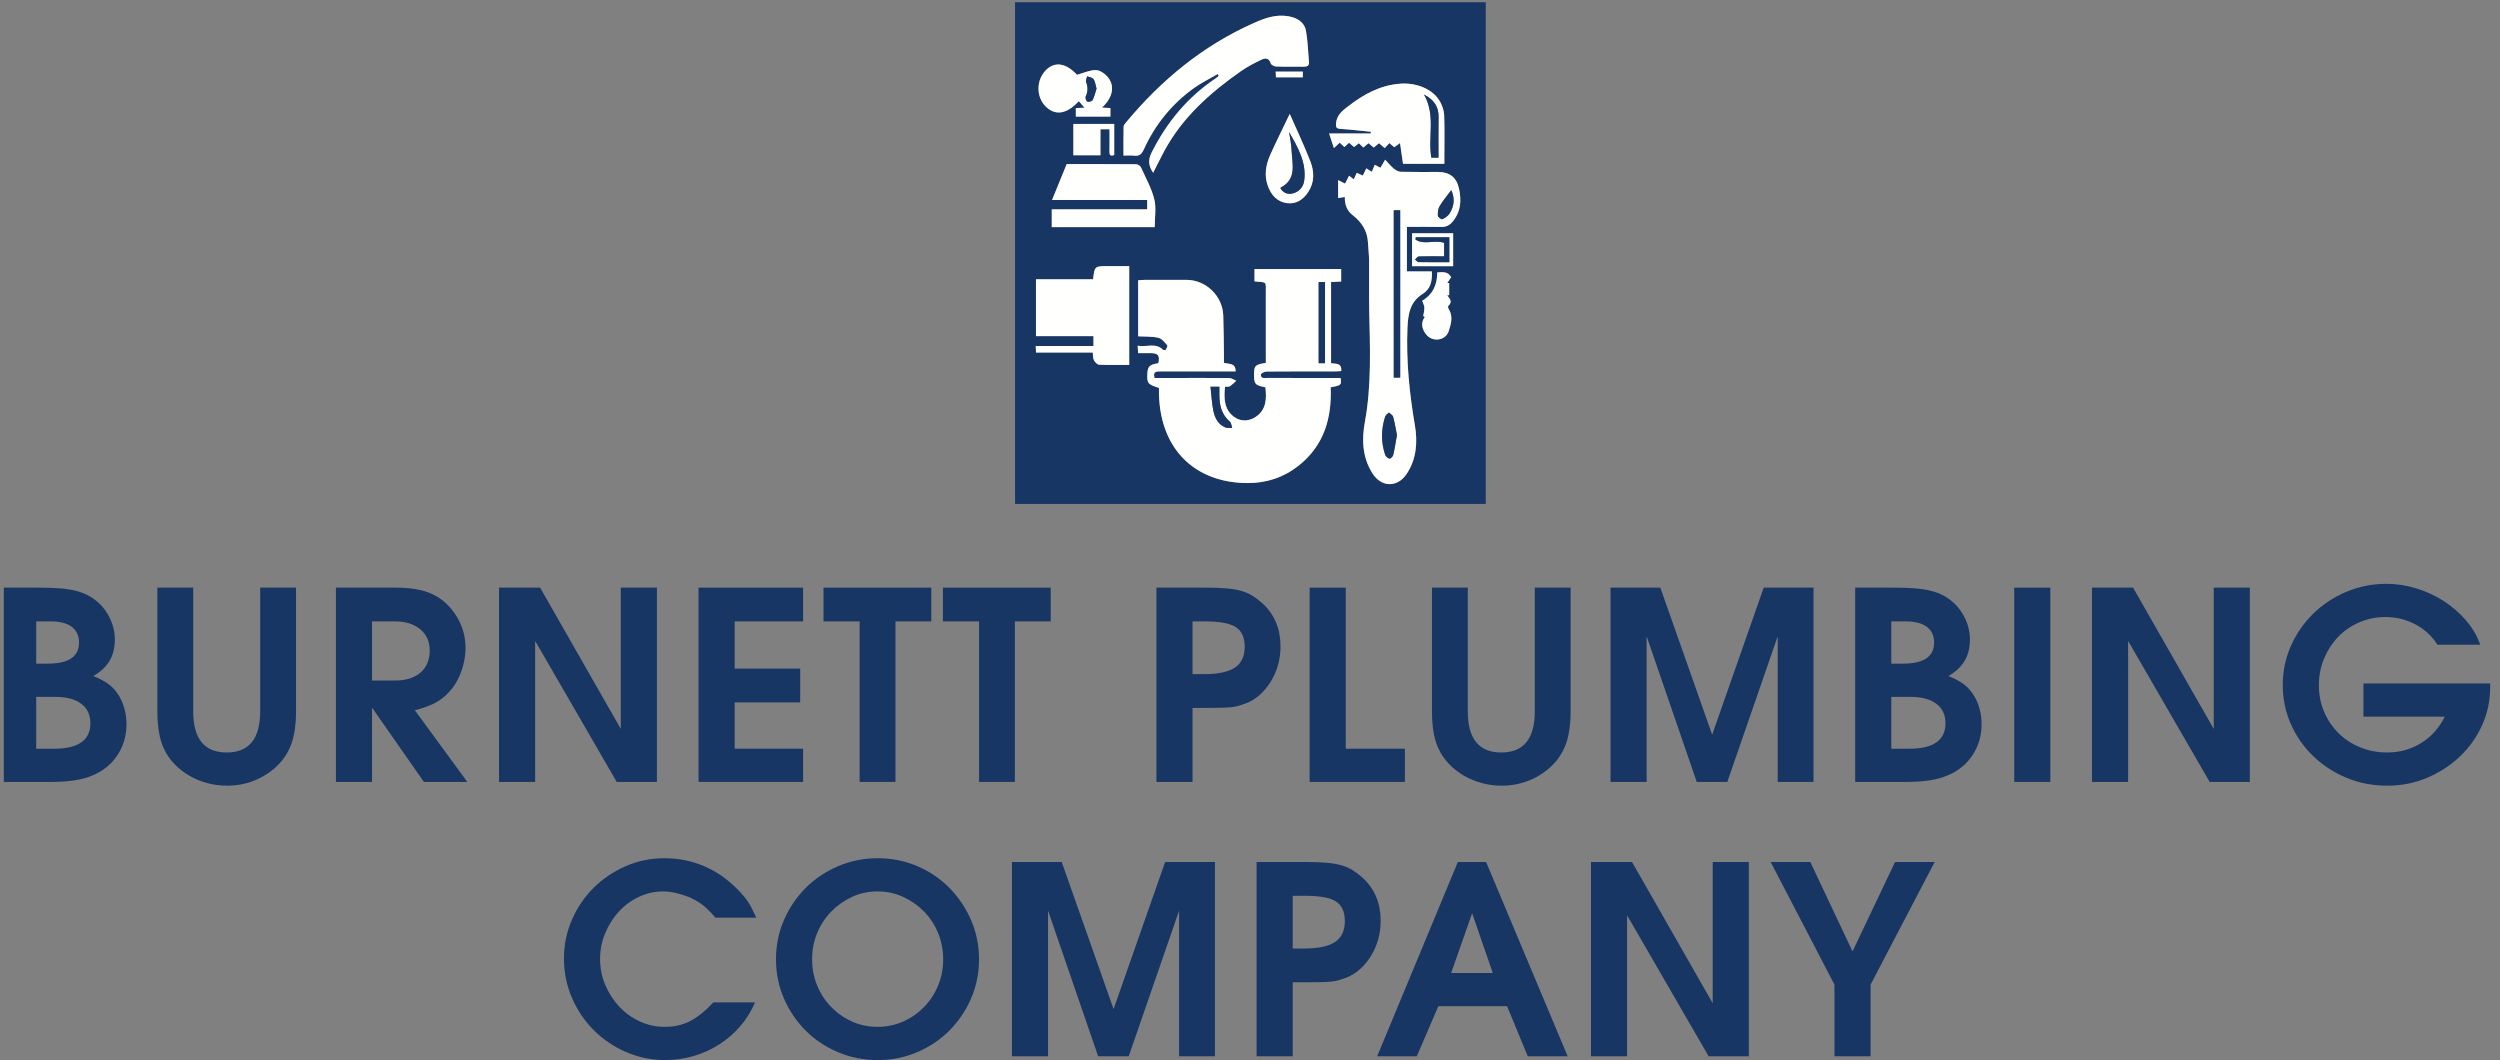 <svg width="283" height="120" viewBox="0 0 283 120" fill="none" xmlns="http://www.w3.org/2000/svg">
<rect x="0" y="0" width="283" height="120" fill="#808080" stroke="none"/>
<g clip-path="url(#clip0_205_414)">
<path fill-rule="evenodd" clip-rule="evenodd" d="M4.098 84.753H6.142C8.868 84.753 10.231 83.792 10.231 81.868C10.231 80.918 9.885 80.183 9.193 79.663C8.5 79.144 7.516 78.884 6.242 78.884H4.098V84.753ZM4.098 75.125H5.417C7.769 75.125 8.945 74.329 8.945 72.735C8.945 71.96 8.67 71.368 8.121 70.958C7.571 70.549 6.791 70.344 5.78 70.344H4.098V75.125ZM0.01 88.512V66.519H4.362C5.307 66.519 6.12 66.547 6.802 66.602C7.483 66.657 8.082 66.751 8.599 66.883C9.115 67.015 9.572 67.186 9.967 67.395C10.363 67.604 10.747 67.875 11.122 68.205C11.693 68.712 12.149 69.339 12.49 70.088C12.83 70.837 13.001 71.586 13.001 72.334C13.001 73.304 12.803 74.124 12.408 74.796C12.012 75.468 11.396 76.046 10.561 76.53C11.287 76.816 11.88 77.134 12.341 77.485C12.803 77.837 13.199 78.297 13.528 78.867C13.77 79.285 13.962 79.761 14.105 80.3C14.248 80.837 14.319 81.402 14.319 81.994C14.319 83.267 13.984 84.419 13.314 85.451C12.643 86.482 11.715 87.25 10.528 87.755C9.385 88.26 7.835 88.512 5.879 88.512H0.01Z" fill="#173664"/>
<path fill-rule="evenodd" clip-rule="evenodd" d="M17.815 66.519H21.87V80.524C21.87 83.629 23.134 85.181 25.662 85.181C28.189 85.181 29.454 83.629 29.454 80.524V66.519H33.51V80.499C33.51 81.994 33.333 83.231 32.982 84.209C32.63 85.187 32.059 86.05 31.267 86.797C30.497 87.501 29.64 88.033 28.695 88.396C27.75 88.759 26.75 88.94 25.695 88.94C24.925 88.94 24.178 88.841 23.453 88.644C22.727 88.446 22.051 88.165 21.425 87.803C20.799 87.44 20.238 87.001 19.744 86.484C19.249 85.967 18.858 85.401 18.573 84.786C18.067 83.753 17.815 82.324 17.815 80.499V66.519Z" fill="#173664"/>
<path fill-rule="evenodd" clip-rule="evenodd" d="M42.115 77.037H44.72C45.951 77.037 46.913 76.736 47.605 76.131C48.298 75.527 48.644 74.697 48.644 73.641C48.644 72.631 48.286 71.828 47.572 71.235C46.858 70.641 45.907 70.344 44.72 70.344H42.115V77.037ZM38.027 88.512V66.519H44.753C46.291 66.519 47.55 66.706 48.528 67.08C49.506 67.454 50.358 68.069 51.084 68.927C52.161 70.245 52.7 71.718 52.7 73.345C52.7 74.114 52.573 74.9 52.32 75.702C52.067 76.504 51.721 77.202 51.282 77.796C50.776 78.477 50.194 79.016 49.534 79.411C48.875 79.807 48.017 80.137 46.962 80.401L52.897 88.512H47.984L42.115 80.104V88.512H38.027Z" fill="#173664"/>
<path fill-rule="evenodd" clip-rule="evenodd" d="M56.49 88.512V66.519H61.14L70.273 82.511V66.519H74.362V88.512H69.811L60.579 72.553V88.512H56.49Z" fill="#173664"/>
<path fill-rule="evenodd" clip-rule="evenodd" d="M79.076 88.512V66.519H90.913V70.344H83.165V75.686H90.583V79.51H83.165V84.753H90.913V88.512H79.076Z" fill="#173664"/>
<path fill-rule="evenodd" clip-rule="evenodd" d="M97.309 88.512V70.344H93.221V66.519H105.421V70.344H101.366V88.512H97.309Z" fill="#173664"/>
<path fill-rule="evenodd" clip-rule="evenodd" d="M110.828 88.512V70.344H106.739V66.519H118.939V70.344H114.883V88.512H110.828Z" fill="#173664"/>
<path fill-rule="evenodd" clip-rule="evenodd" d="M134.996 76.312H136.282C137.887 76.312 139.057 76.065 139.794 75.57C140.53 75.076 140.899 74.29 140.899 73.213C140.899 72.158 140.563 71.415 139.893 70.987C139.222 70.559 138.074 70.344 136.447 70.344H134.996V76.312ZM130.908 88.512V66.519H136.447C137.371 66.519 138.156 66.547 138.805 66.602C139.453 66.657 140.013 66.75 140.486 66.882C140.959 67.014 141.382 67.195 141.756 67.426C142.13 67.657 142.514 67.948 142.91 68.3C144.273 69.553 144.954 71.179 144.954 73.18C144.954 73.905 144.86 74.603 144.674 75.273C144.487 75.944 144.217 76.565 143.866 77.136C143.514 77.708 143.102 78.208 142.629 78.636C142.157 79.065 141.635 79.39 141.063 79.609C140.755 79.72 140.481 79.812 140.239 79.89C139.997 79.967 139.717 80.022 139.398 80.055C139.079 80.087 138.683 80.109 138.211 80.12C137.738 80.132 137.128 80.137 136.381 80.137H134.996V88.512H130.908Z" fill="#173664"/>
<path fill-rule="evenodd" clip-rule="evenodd" d="M148.25 88.512V66.519H152.339V84.753H159.033V88.512H148.25Z" fill="#173664"/>
<path fill-rule="evenodd" clip-rule="evenodd" d="M162.099 66.519H166.154V80.524C166.154 83.629 167.418 85.181 169.946 85.181C172.473 85.181 173.738 83.629 173.738 80.524V66.519H177.793V80.499C177.793 81.994 177.617 83.231 177.266 84.209C176.915 85.187 176.343 86.05 175.552 86.797C174.782 87.501 173.925 88.033 172.98 88.396C172.034 88.759 171.034 88.94 169.978 88.94C169.209 88.94 168.462 88.841 167.737 88.644C167.011 88.446 166.335 88.165 165.709 87.803C165.083 87.44 164.522 87.001 164.027 86.484C163.533 85.967 163.143 85.401 162.857 84.786C162.352 83.753 162.099 82.324 162.099 80.499V66.519Z" fill="#173664"/>
<path fill-rule="evenodd" clip-rule="evenodd" d="M182.311 88.512V66.519H187.949L193.818 83.17L199.654 66.519H205.292V88.512H201.237V72.025L195.533 88.512H192.071L186.399 72.025V88.512H182.311Z" fill="#173664"/>
<path fill-rule="evenodd" clip-rule="evenodd" d="M214.095 84.753H216.139C218.864 84.753 220.228 83.792 220.228 81.868C220.228 80.918 219.882 80.183 219.189 79.663C218.497 79.144 217.513 78.884 216.238 78.884H214.095V84.753ZM214.095 75.125H215.414C217.766 75.125 218.942 74.329 218.942 72.735C218.942 71.96 218.667 71.368 218.117 70.958C217.568 70.549 216.787 70.344 215.776 70.344H214.095V75.125ZM210.007 88.512V66.519H214.359C215.304 66.519 216.117 66.547 216.799 66.602C217.48 66.657 218.079 66.751 218.595 66.883C219.112 67.015 219.569 67.186 219.964 67.395C220.36 67.604 220.744 67.875 221.118 68.205C221.69 68.712 222.146 69.339 222.487 70.088C222.827 70.837 222.998 71.586 222.998 72.334C222.998 73.304 222.8 74.124 222.404 74.796C222.009 75.468 221.393 76.046 220.558 76.53C221.283 76.816 221.876 77.134 222.338 77.485C222.8 77.837 223.195 78.297 223.525 78.867C223.767 79.285 223.959 79.761 224.102 80.3C224.245 80.837 224.317 81.402 224.317 81.994C224.317 83.267 223.981 84.419 223.311 85.451C222.64 86.482 221.711 87.25 220.525 87.755C219.381 88.26 217.832 88.512 215.876 88.512H210.007Z" fill="#173664"/>
<path fill-rule="evenodd" clip-rule="evenodd" d="M228.009 88.512H232.097V66.519H228.009V88.512Z" fill="#173664"/>
<path fill-rule="evenodd" clip-rule="evenodd" d="M236.812 88.512V66.519H241.461L250.595 82.511V66.519H254.683V88.512H250.133L240.901 72.553V88.512H236.812Z" fill="#173664"/>
<path fill-rule="evenodd" clip-rule="evenodd" d="M267.542 81.126V77.367H281.885V77.827C281.885 79.34 281.577 80.771 280.961 82.118C280.346 83.466 279.505 84.645 278.439 85.653C277.373 86.661 276.136 87.461 274.73 88.053C273.323 88.644 271.828 88.94 270.246 88.94C268.597 88.94 267.059 88.644 265.63 88.05C264.2 87.457 262.948 86.644 261.87 85.61C260.793 84.577 259.948 83.368 259.332 81.984C258.717 80.598 258.409 79.115 258.409 77.532C258.409 75.972 258.717 74.499 259.332 73.114C259.948 71.729 260.788 70.515 261.855 69.47C262.92 68.427 264.167 67.602 265.597 66.997C267.026 66.393 268.542 66.09 270.147 66.09C271.312 66.09 272.455 66.267 273.576 66.618C274.697 66.97 275.73 67.454 276.676 68.069C277.62 68.685 278.45 69.41 279.165 70.245C279.879 71.081 280.412 71.993 280.764 72.982H275.917C275.279 71.982 274.439 71.21 273.394 70.666C272.351 70.122 271.235 69.849 270.048 69.849C268.993 69.849 268.004 70.048 267.08 70.446C266.157 70.843 265.36 71.389 264.69 72.085C264.019 72.78 263.486 73.597 263.091 74.535C262.695 75.474 262.498 76.484 262.498 77.565C262.498 78.647 262.695 79.652 263.091 80.579C263.486 81.506 264.03 82.312 264.722 82.996C265.416 83.68 266.234 84.216 267.179 84.602C268.125 84.988 269.147 85.181 270.246 85.181C271.653 85.181 272.934 84.821 274.087 84.101C275.241 83.381 276.126 82.389 276.742 81.126H267.542Z" fill="#173664"/>
<path fill-rule="evenodd" clip-rule="evenodd" d="M75.248 116.241C76.303 116.241 77.248 116.029 78.084 115.607C78.919 115.185 79.809 114.473 80.754 113.471H85.469C85.051 114.461 84.496 115.356 83.804 116.158C83.112 116.961 82.32 117.648 81.43 118.219C80.54 118.791 79.572 119.231 78.529 119.538C77.484 119.846 76.412 120 75.314 120C73.753 120 72.275 119.698 70.879 119.093C69.483 118.489 68.263 117.664 67.219 116.62C66.175 115.577 65.35 114.356 64.746 112.96C64.141 111.565 63.84 110.075 63.84 108.493C63.84 106.954 64.141 105.492 64.746 104.107C65.35 102.722 66.169 101.519 67.202 100.497C68.235 99.475 69.439 98.662 70.813 98.057C72.186 97.453 73.654 97.15 75.215 97.15C76.797 97.15 78.286 97.447 79.682 98.04C81.078 98.634 82.337 99.503 83.458 100.645C83.722 100.909 83.947 101.151 84.133 101.37C84.32 101.591 84.496 101.821 84.661 102.063C84.826 102.305 84.98 102.569 85.123 102.855C85.265 103.14 85.425 103.481 85.601 103.877H80.985C80.457 103.254 79.968 102.771 79.517 102.426C79.067 102.082 78.556 101.788 77.984 101.543C77.544 101.365 77.061 101.215 76.534 101.092C76.006 100.97 75.522 100.909 75.083 100.909C74.115 100.909 73.198 101.113 72.33 101.522C71.461 101.93 70.703 102.487 70.055 103.194C69.406 103.901 68.889 104.717 68.505 105.645C68.12 106.572 67.928 107.543 67.928 108.559C67.928 109.596 68.126 110.579 68.521 111.506C68.917 112.433 69.445 113.25 70.104 113.956C70.763 114.663 71.538 115.22 72.428 115.629C73.319 116.037 74.258 116.241 75.248 116.241Z" fill="#173664"/>
<path fill-rule="evenodd" clip-rule="evenodd" d="M99.35 100.909C98.316 100.909 97.354 101.113 96.465 101.522C95.574 101.93 94.788 102.482 94.107 103.177C93.425 103.873 92.892 104.684 92.508 105.612C92.123 106.539 91.931 107.532 91.931 108.591C91.931 109.651 92.123 110.644 92.508 111.572C92.892 112.499 93.425 113.31 94.107 114.006C94.788 114.701 95.574 115.247 96.465 115.645C97.354 116.042 98.316 116.241 99.35 116.241C100.36 116.241 101.317 116.042 102.218 115.645C103.119 115.247 103.91 114.701 104.592 114.006C105.273 113.31 105.806 112.499 106.191 111.572C106.576 110.644 106.768 109.651 106.768 108.591C106.768 107.532 106.576 106.539 106.191 105.612C105.806 104.684 105.273 103.873 104.592 103.177C103.91 102.482 103.119 101.93 102.218 101.522C101.317 101.113 100.36 100.909 99.35 100.909ZM99.35 120C97.767 120 96.272 119.703 94.865 119.109C93.459 118.516 92.239 117.703 91.205 116.67C90.172 115.637 89.353 114.427 88.749 113.043C88.144 111.658 87.842 110.174 87.842 108.591C87.842 107.009 88.144 105.525 88.749 104.14C89.353 102.756 90.172 101.547 91.205 100.513C92.239 99.48 93.459 98.662 94.865 98.057C96.272 97.453 97.767 97.15 99.35 97.15C100.932 97.15 102.421 97.447 103.817 98.04C105.213 98.634 106.427 99.453 107.461 100.497C108.493 101.541 109.312 102.756 109.917 104.14C110.521 105.525 110.824 107.009 110.824 108.591C110.824 110.174 110.521 111.658 109.917 113.043C109.312 114.427 108.493 115.637 107.461 116.67C106.427 117.703 105.213 118.516 103.817 119.109C102.421 119.703 100.932 120 99.35 120Z" fill="#173664"/>
<path fill-rule="evenodd" clip-rule="evenodd" d="M114.549 119.571V97.579H120.188L126.057 114.23L131.893 97.579H137.531V119.571H133.475V103.085L127.771 119.571H124.309L118.638 103.085V119.571H114.549Z" fill="#173664"/>
<path fill-rule="evenodd" clip-rule="evenodd" d="M146.334 107.372H147.62C149.224 107.372 150.394 107.124 151.131 106.629C151.868 106.135 152.236 105.349 152.236 104.272C152.236 103.217 151.9 102.475 151.23 102.047C150.559 101.618 149.411 101.404 147.785 101.404H146.334V107.372ZM142.245 119.571V97.579H147.785C148.708 97.579 149.493 97.607 150.142 97.661C150.79 97.716 151.351 97.81 151.824 97.942C152.296 98.073 152.719 98.255 153.093 98.486C153.467 98.717 153.851 99.008 154.247 99.359C155.61 100.612 156.291 102.239 156.291 104.239C156.291 104.964 156.197 105.663 156.011 106.333C155.824 107.004 155.555 107.625 155.203 108.196C154.851 108.767 154.439 109.267 153.967 109.696C153.494 110.125 152.972 110.449 152.4 110.669C152.093 110.779 151.818 110.872 151.576 110.949C151.334 111.026 151.054 111.081 150.736 111.114C150.417 111.147 150.021 111.169 149.548 111.18C149.076 111.191 148.465 111.196 147.719 111.196H146.334V119.571H142.245Z" fill="#173664"/>
<path fill-rule="evenodd" clip-rule="evenodd" d="M164.271 110.141H168.985L166.645 103.382L164.271 110.141ZM155.896 119.571L165.029 97.579H168.227L177.46 119.571H172.942L170.601 113.9H162.82L160.38 119.571H155.896Z" fill="#173664"/>
<path fill-rule="evenodd" clip-rule="evenodd" d="M180.097 119.571V97.579H184.746L193.879 113.57V97.579H197.968V119.571H193.418L184.186 103.613V119.571H180.097Z" fill="#173664"/>
<path fill-rule="evenodd" clip-rule="evenodd" d="M207.661 119.571V111.46L200.44 97.579H204.925L209.706 107.701L214.52 97.579H219.004L211.75 111.46V119.571H207.661Z" fill="#173664"/>
<path fill-rule="evenodd" clip-rule="evenodd" d="M147.476 8.103C146.446 8.103 145.449 8.103 144.406 8.103C144.419 8.35 144.43 8.554 144.44 8.752C145.494 8.752 146.49 8.752 147.476 8.752C147.476 8.509 147.476 8.321 147.476 8.103ZM159.846 26.403C159.846 27.727 159.846 28.942 159.846 30.136C161.427 30.136 162.96 30.136 164.496 30.136C164.496 28.855 164.496 27.638 164.496 26.403C162.937 26.403 161.422 26.403 159.846 26.403ZM124.572 17.573C124.572 16.564 124.572 15.59 124.572 14.636C124.956 14.636 125.259 14.636 125.596 14.636C125.596 15.505 125.61 16.318 125.59 17.129C125.579 17.582 125.735 17.715 126.13 17.541C126.13 16.35 126.13 15.181 126.13 14.026C124.551 14.026 123.031 14.026 121.505 14.026C121.505 15.234 121.505 16.4 121.505 17.573C122.538 17.573 123.516 17.573 124.572 17.573ZM161.109 35.777C161.171 35.812 161.232 35.847 161.294 35.882C160.83 36.459 160.904 37.239 161.487 37.912C162.225 38.762 163.651 38.546 163.994 37.484C164.26 36.66 164.522 35.792 163.973 34.95C163.918 34.866 163.903 34.662 163.957 34.614C164.468 34.166 164.106 33.8 163.817 33.422C163.895 33.421 163.972 33.42 164.049 33.418C164.049 32.96 164.049 32.502 164.049 32.044C163.977 32.041 163.905 32.039 163.833 32.037C163.978 31.817 164.123 31.597 164.27 31.375C163.893 30.708 163.313 30.792 162.695 30.841C162.702 32.252 162.174 33.354 160.994 34.046C161.095 34.344 161.233 34.581 161.241 34.822C161.251 35.138 161.158 35.458 161.109 35.777ZM145.999 12.894C145.264 14.429 144.509 15.938 143.815 17.476C143.3 18.619 143.072 19.818 143.523 21.051C143.902 22.089 144.579 22.859 145.715 22.997C146.768 23.125 147.543 22.575 148.106 21.71C148.83 20.598 148.774 19.391 148.326 18.247C147.614 16.427 146.773 14.658 145.999 12.894ZM124.745 12.18C126.017 11.011 126.24 9.663 125.327 8.638C125.01 8.283 124.463 7.929 124.024 7.933C123.352 7.939 122.684 8.257 121.916 8.469C120.698 7.151 119.429 6.911 118.406 7.933C117.288 9.05 117.273 10.966 118.375 12.055C119.46 13.127 120.757 12.93 122.118 11.453C122.334 11.695 122.548 11.936 122.774 12.191C122.448 12.205 122.134 12.218 121.784 12.233C121.784 12.57 121.784 12.875 121.784 13.202C123.113 13.202 124.405 13.202 125.699 13.202C125.699 12.851 125.699 12.543 125.699 12.231C125.392 12.214 125.129 12.201 124.745 12.18ZM130.713 25.715C130.713 24.604 130.907 23.524 130.664 22.553C130.351 21.306 129.7 20.14 129.16 18.955C129.082 18.784 128.812 18.594 128.629 18.592C126.016 18.569 123.403 18.576 120.749 18.576C120.211 19.898 119.678 21.204 119.092 22.64C122.768 22.64 126.303 22.64 129.862 22.64C129.862 23.024 129.862 23.314 129.862 23.696C126.25 23.696 122.663 23.696 119.059 23.696C119.059 24.415 119.059 25.042 119.059 25.715C122.971 25.715 126.832 25.715 130.713 25.715ZM163.502 18.546C163.502 18.246 163.502 18.026 163.502 17.805C163.502 16.226 163.535 14.646 163.483 13.069C163.466 12.572 163.293 12.045 163.062 11.598C162.3 10.125 160.411 9.337 158.513 9.474C156.217 9.639 154.352 10.689 152.588 12.046C151.931 12.553 151.325 13.035 151.239 13.951C151.197 14.398 151.273 14.561 151.754 14.591C152.897 14.663 154.036 14.803 155.176 14.915C155.176 14.979 155.176 15.043 155.176 15.106C153.671 15.106 152.166 15.106 150.455 15.106C150.669 15.755 150.819 16.212 151.001 16.765C151.326 16.46 151.481 16.314 151.656 16.151C151.853 16.338 152.018 16.494 152.18 16.649C152.383 16.464 152.54 16.319 152.712 16.163C152.92 16.339 153.101 16.491 153.282 16.644C153.484 16.483 153.65 16.352 153.822 16.215C154.006 16.39 154.162 16.538 154.334 16.7C154.544 16.523 154.725 16.369 154.915 16.209C155.133 16.39 155.316 16.542 155.513 16.705C155.727 16.523 155.908 16.369 156.095 16.209C156.334 16.41 156.538 16.582 156.754 16.763C156.929 16.572 157.089 16.398 157.274 16.196C157.481 16.371 157.659 16.522 157.827 16.665C158.055 16.502 158.239 16.371 158.483 16.196C158.603 17.028 158.71 17.775 158.821 18.546C160.374 18.546 161.895 18.546 163.502 18.546ZM127.827 41.307C127.827 37.527 127.827 33.85 127.827 30.125C126.955 30.125 126.144 30.125 125.333 30.125C123.931 30.125 123.903 30.15 123.738 31.61C121.594 31.61 119.437 31.61 117.271 31.61C117.271 33.79 117.271 35.877 117.271 38.053C119.465 38.053 121.619 38.053 123.781 38.053C123.781 38.454 123.781 38.764 123.781 39.168C121.59 39.168 119.435 39.168 117.245 39.168C117.258 39.451 117.267 39.639 117.279 39.91C119.442 39.91 121.572 39.91 123.695 39.91C123.745 40.26 123.72 40.562 123.84 40.785C123.956 41.001 124.215 41.275 124.422 41.284C125.529 41.333 126.638 41.307 127.827 41.307ZM130.535 19.563C130.964 18.721 131.358 17.908 131.786 17.113C133.846 13.283 136.996 10.489 140.493 8.041C141.212 7.537 142.01 7.136 142.802 6.751C143.23 6.544 143.653 6.559 143.848 7.172C143.903 7.343 144.243 7.52 144.457 7.528C145.492 7.564 146.53 7.533 147.565 7.548C147.945 7.554 148.212 7.466 148.175 7.031C148.079 5.863 148.04 4.684 147.843 3.534C147.663 2.485 146.84 2.019 145.847 1.842C144.441 1.592 143.161 2.059 141.924 2.61C136.186 5.16 131.475 9.043 127.481 13.841C127.358 13.989 127.195 14.171 127.191 14.34C127.165 15.412 127.178 16.486 127.178 17.611C127.649 17.611 128.021 17.573 128.383 17.62C128.969 17.695 129.238 17.443 129.479 16.915C130.759 14.104 132.647 11.764 135.161 9.965C136.002 9.363 136.947 8.906 137.843 8.382C137.884 8.45 137.925 8.518 137.965 8.586C137.862 8.674 137.765 8.773 137.653 8.848C134.434 10.985 132.077 13.85 130.352 17.292C129.919 18.156 130.044 18.812 130.535 19.563ZM155.62 18.655C155.493 18.96 155.397 19.194 155.293 19.446C155.053 19.299 154.869 19.186 154.663 19.06C154.527 19.347 154.403 19.609 154.277 19.874C154.036 19.767 153.825 19.674 153.586 19.567C153.465 19.83 153.364 20.048 153.247 20.302C153.061 20.158 152.898 20.034 152.713 19.891C152.553 20.209 152.416 20.484 152.264 20.787C152.024 20.664 151.836 20.568 151.475 20.384C151.475 21.135 151.475 21.757 151.475 22.421C151.789 22.371 151.992 22.338 152.232 22.299C152.214 23.155 152.476 23.853 153.123 24.354C154.149 25.148 154.79 26.143 154.856 27.468C154.89 28.155 154.977 28.84 154.984 29.527C155.002 31.378 154.963 33.229 154.997 35.078C155.075 39.311 155.28 43.543 154.509 47.745C154.135 49.777 154.215 51.78 155.367 53.591C156.378 55.181 158.187 55.211 159.232 53.647C160.353 51.971 160.487 50.033 160.167 48.162C159.539 44.485 159.166 40.815 159.326 37.078C159.393 35.514 159.622 34.163 161.049 33.268C161.977 32.687 162.135 31.768 162.085 30.72C161.122 30.72 160.18 30.72 159.262 30.72C159.262 29.036 159.262 27.423 159.262 25.683C160.592 25.683 161.87 25.662 163.148 25.692C163.757 25.706 164.163 25.45 164.521 24.99C165.384 23.882 165.44 22.633 165.157 21.345C164.875 20.065 164.088 19.47 162.787 19.466C161.381 19.46 159.974 19.483 158.568 19.447C158.297 19.44 157.991 19.266 157.771 19.084C157.429 18.801 157.147 18.445 156.799 18.077C156.581 18.454 156.435 18.706 156.27 18.992C156.063 18.885 155.875 18.787 155.62 18.655ZM131.195 43.911C131.062 50.719 135.192 54.678 141.245 54.682C143.347 54.684 145.287 54.068 146.989 52.723C149.891 50.43 150.768 47.336 150.633 43.837C151.818 43.635 151.884 43.573 151.754 42.787C151.497 42.787 151.229 42.787 150.962 42.787C148.445 42.787 145.928 42.788 143.411 42.785C143.104 42.785 142.682 42.873 142.74 42.382C142.756 42.246 143.156 42.06 143.381 42.058C145.947 42.035 148.513 42.044 151.079 42.041C151.334 42.041 151.588 42.017 151.829 42.005C151.898 40.993 151.137 41.226 150.676 41.109C150.676 38.012 150.676 34.969 150.676 31.927C151.095 31.906 151.456 31.888 151.82 31.869C151.82 31.364 151.82 30.915 151.82 30.461C148.515 30.461 145.267 30.461 142.009 30.461C142.009 30.953 142.009 31.407 142.009 31.853C143.475 32.01 143.283 31.758 143.289 33.213C143.298 35.582 143.291 37.951 143.291 40.32C143.291 40.58 143.291 40.841 143.291 41.083C142.113 41.262 141.974 41.397 141.96 42.286C141.942 43.473 142.057 43.616 143.242 43.838C143.385 45.095 143.368 46.333 142.204 47.154C141.421 47.706 140.471 47.76 139.7 47.194C138.549 46.351 138.539 45.071 138.669 43.77C138.873 43.76 139.081 43.811 139.205 43.731C139.475 43.558 139.701 43.318 139.946 43.106C139.689 43 139.433 42.805 139.175 42.801C137.225 42.776 135.276 42.787 133.327 42.787C132.446 42.787 131.565 42.787 130.7 42.787C130.471 42.041 130.923 42.046 131.357 42.045C133.923 42.043 136.489 42.043 139.055 42.043C139.316 42.043 139.577 42.043 139.876 42.043C139.87 41.041 139.107 41.245 138.551 41.07C138.551 40.796 138.554 40.53 138.55 40.264C138.527 38.74 138.527 37.215 138.472 35.693C138.393 33.506 136.511 31.694 134.336 31.682C132.757 31.673 131.178 31.678 129.599 31.682C129.363 31.683 129.127 31.711 128.839 31.73C128.839 33.878 128.839 35.962 128.839 38.072C129.626 38.116 130.402 38.071 131.131 38.237C131.514 38.323 131.835 38.758 132.133 39.082C132.196 39.151 132.061 39.435 131.969 39.592C131.94 39.641 131.705 39.646 131.647 39.589C130.799 38.754 129.782 39.332 128.782 39.135C128.805 39.472 128.821 39.698 128.84 39.971C129.363 39.971 129.805 39.965 130.247 39.972C131.116 39.985 131.306 40.235 131.129 41.115C130.173 41.267 129.94 41.468 129.891 42.177C129.809 43.38 129.896 43.498 131.195 43.911ZM168.189 57.042C150.408 57.042 132.677 57.042 114.903 57.042C114.903 38.099 114.903 19.188 114.903 0.246C132.675 0.246 150.406 0.246 168.189 0.246C168.189 19.164 168.189 38.071 168.189 57.042Z" fill="#173664"/>
<path fill-rule="evenodd" clip-rule="evenodd" d="M137.028 43.781C137.138 44.749 137.174 45.654 137.358 46.528C137.521 47.3 137.881 48.029 138.674 48.373C138.91 48.475 139.212 48.425 139.483 48.444C139.398 48.2 139.386 47.87 139.215 47.725C138.31 46.956 138.054 45.947 138.035 44.83C138.029 44.491 138.034 44.152 138.034 43.781C137.71 43.781 137.449 43.781 137.028 43.781ZM149.272 31.931C149.272 35.034 149.272 38.068 149.272 41.113C149.543 41.113 149.754 41.113 149.992 41.113C149.992 38.035 149.992 34.997 149.992 31.931C149.743 31.931 149.53 31.931 149.272 31.931ZM131.195 43.911C129.896 43.498 129.809 43.38 129.891 42.177C129.94 41.468 130.173 41.267 131.129 41.115C131.306 40.235 131.116 39.985 130.247 39.972C129.805 39.965 129.363 39.971 128.84 39.971C128.821 39.698 128.805 39.472 128.782 39.135C129.782 39.332 130.799 38.754 131.647 39.589C131.706 39.646 131.94 39.641 131.969 39.592C132.061 39.435 132.196 39.151 132.133 39.082C131.835 38.758 131.514 38.323 131.131 38.237C130.403 38.071 129.626 38.116 128.839 38.072C128.839 35.962 128.839 33.878 128.839 31.73C129.128 31.711 129.363 31.683 129.599 31.682C131.178 31.678 132.757 31.673 134.336 31.682C136.511 31.694 138.393 33.506 138.472 35.693C138.527 37.215 138.527 38.74 138.55 40.264C138.554 40.53 138.551 40.796 138.551 41.07C139.107 41.245 139.87 41.041 139.876 42.043C139.577 42.043 139.316 42.043 139.056 42.043C136.489 42.043 133.923 42.043 131.357 42.045C130.923 42.046 130.471 42.041 130.7 42.787C131.565 42.787 132.446 42.787 133.327 42.787C135.276 42.787 137.226 42.776 139.175 42.801C139.433 42.805 139.689 43 139.946 43.106C139.701 43.318 139.475 43.558 139.206 43.731C139.081 43.811 138.873 43.76 138.669 43.77C138.539 45.071 138.549 46.351 139.7 47.194C140.471 47.76 141.421 47.706 142.204 47.154C143.368 46.333 143.385 45.095 143.242 43.838C142.058 43.616 141.942 43.473 141.96 42.286C141.974 41.397 142.113 41.262 143.291 41.083C143.291 40.841 143.291 40.58 143.291 40.32C143.291 37.951 143.298 35.582 143.289 33.213C143.283 31.758 143.475 32.01 142.009 31.853C142.009 31.407 142.009 30.953 142.009 30.46C145.267 30.46 148.515 30.46 151.82 30.46C151.82 30.915 151.82 31.364 151.82 31.869C151.456 31.888 151.095 31.906 150.676 31.927C150.676 34.969 150.676 38.012 150.676 41.109C151.137 41.226 151.898 40.993 151.829 42.005C151.588 42.017 151.334 42.041 151.079 42.041C148.513 42.044 145.947 42.035 143.381 42.058C143.156 42.06 142.756 42.246 142.74 42.382C142.682 42.873 143.104 42.785 143.411 42.785C145.928 42.788 148.445 42.787 150.962 42.787C151.229 42.787 151.497 42.787 151.754 42.787C151.884 43.573 151.818 43.635 150.633 43.837C150.768 47.336 149.891 50.43 146.989 52.723C145.287 54.068 143.347 54.684 141.245 54.682C135.192 54.678 131.062 50.719 131.195 43.911Z" fill="#FFFFFE"/>
<path fill-rule="evenodd" clip-rule="evenodd" d="M164.279 21.53C163.851 22.107 163.357 22.69 162.967 23.336C162.786 23.634 162.747 24.058 162.766 24.419C162.775 24.57 163.175 24.861 163.27 24.817C163.58 24.672 163.91 24.453 164.09 24.171C164.662 23.281 164.676 22.334 164.279 21.53ZM158.135 49.249C157.998 48.563 157.887 47.867 157.705 47.188C157.653 46.996 157.396 46.86 157.233 46.697C157.087 46.846 156.865 46.969 156.807 47.147C156.334 48.583 156.319 50.036 156.798 51.473C156.861 51.664 157.094 51.873 157.286 51.919C157.394 51.945 157.672 51.68 157.713 51.508C157.884 50.778 157.994 50.034 158.135 49.249ZM158.502 42.748C158.502 36.414 158.502 30.117 158.502 23.804C158.238 23.804 158.007 23.804 157.773 23.804C157.773 30.145 157.773 36.441 157.773 42.748C158.032 42.748 158.245 42.748 158.502 42.748ZM155.62 18.655C155.875 18.787 156.063 18.885 156.27 18.992C156.435 18.706 156.581 18.454 156.799 18.078C157.147 18.445 157.429 18.801 157.771 19.084C157.991 19.266 158.297 19.44 158.568 19.447C159.974 19.483 161.381 19.46 162.787 19.466C164.088 19.47 164.875 20.065 165.157 21.345C165.44 22.633 165.384 23.882 164.521 24.99C164.163 25.45 163.757 25.706 163.147 25.692C161.87 25.662 160.592 25.683 159.262 25.683C159.262 27.423 159.262 29.036 159.262 30.72C160.18 30.72 161.122 30.72 162.085 30.72C162.135 31.768 161.977 32.687 161.049 33.268C159.622 34.163 159.393 35.514 159.326 37.078C159.166 40.815 159.539 44.485 160.167 48.162C160.487 50.033 160.353 51.971 159.232 53.647C158.187 55.211 156.378 55.181 155.367 53.591C154.215 51.78 154.135 49.777 154.509 47.745C155.28 43.543 155.075 39.311 154.997 35.078C154.963 33.229 155.002 31.378 154.984 29.527C154.977 28.841 154.89 28.155 154.856 27.468C154.79 26.143 154.149 25.148 153.123 24.354C152.476 23.853 152.214 23.155 152.232 22.299C151.992 22.338 151.789 22.371 151.475 22.421C151.475 21.757 151.475 21.135 151.475 20.384C151.836 20.568 152.024 20.664 152.264 20.787C152.416 20.484 152.553 20.209 152.713 19.891C152.898 20.034 153.061 20.158 153.247 20.302C153.364 20.048 153.465 19.83 153.586 19.567C153.825 19.674 154.036 19.767 154.277 19.874C154.403 19.609 154.527 19.347 154.663 19.06C154.869 19.186 155.053 19.299 155.293 19.446C155.397 19.194 155.493 18.96 155.62 18.655Z" fill="#FFFFFE"/>
<path fill-rule="evenodd" clip-rule="evenodd" d="M130.535 19.563C130.044 18.812 129.919 18.156 130.352 17.292C132.077 13.85 134.434 10.985 137.653 8.848C137.765 8.773 137.862 8.674 137.965 8.586C137.925 8.518 137.884 8.45 137.843 8.382C136.947 8.906 136.002 9.363 135.161 9.965C132.647 11.764 130.759 14.104 129.479 16.915C129.238 17.443 128.969 17.695 128.383 17.62C128.021 17.573 127.649 17.611 127.178 17.611C127.178 16.486 127.165 15.412 127.191 14.34C127.195 14.171 127.358 13.989 127.481 13.841C131.475 9.043 136.186 5.16 141.924 2.61C143.161 2.059 144.441 1.592 145.847 1.842C146.84 2.019 147.663 2.485 147.843 3.534C148.04 4.684 148.079 5.863 148.175 7.031C148.212 7.466 147.945 7.554 147.565 7.548C146.53 7.533 145.492 7.564 144.457 7.528C144.243 7.52 143.903 7.343 143.848 7.172C143.653 6.559 143.229 6.544 142.802 6.751C142.01 7.136 141.212 7.537 140.493 8.041C136.996 10.489 133.846 13.283 131.786 17.113C131.358 17.908 130.964 18.721 130.535 19.563Z" fill="#FFFFFE"/>
<path fill-rule="evenodd" clip-rule="evenodd" d="M127.827 41.307C126.638 41.307 125.529 41.333 124.422 41.284C124.215 41.275 123.956 41.001 123.84 40.785C123.72 40.562 123.745 40.26 123.695 39.91C121.572 39.91 119.442 39.91 117.279 39.91C117.267 39.639 117.258 39.451 117.245 39.168C119.435 39.168 121.59 39.168 123.781 39.168C123.781 38.764 123.781 38.454 123.781 38.053C121.619 38.053 119.465 38.053 117.271 38.053C117.271 35.877 117.271 33.79 117.271 31.61C119.437 31.61 121.594 31.61 123.738 31.61C123.903 30.15 123.931 30.125 125.333 30.125C126.144 30.125 126.955 30.125 127.827 30.125C127.827 33.85 127.827 37.527 127.827 41.307Z" fill="#FFFFFE"/>
<path fill-rule="evenodd" clip-rule="evenodd" d="M161.198 10.703C162.553 13.084 161.618 15.54 162.028 17.846C162.333 17.846 162.608 17.846 162.838 17.846C162.838 16.281 162.814 14.781 162.845 13.282C162.869 12.119 162.371 11.311 161.198 10.703ZM163.502 18.546C161.895 18.546 160.374 18.546 158.821 18.546C158.71 17.775 158.603 17.028 158.483 16.196C158.239 16.371 158.055 16.502 157.827 16.665C157.659 16.522 157.481 16.371 157.274 16.196C157.089 16.398 156.929 16.572 156.754 16.763C156.538 16.582 156.334 16.41 156.096 16.209C155.908 16.369 155.727 16.523 155.513 16.705C155.316 16.542 155.133 16.39 154.915 16.209C154.725 16.369 154.544 16.523 154.334 16.7C154.162 16.538 154.006 16.39 153.822 16.215C153.65 16.352 153.484 16.483 153.282 16.644C153.101 16.491 152.92 16.339 152.712 16.163C152.541 16.319 152.383 16.464 152.181 16.649C152.018 16.494 151.853 16.338 151.656 16.151C151.481 16.314 151.326 16.46 151.001 16.765C150.819 16.212 150.669 15.755 150.455 15.106C152.166 15.106 153.671 15.106 155.176 15.106C155.176 15.043 155.176 14.979 155.176 14.915C154.036 14.803 152.897 14.663 151.754 14.591C151.273 14.561 151.197 14.398 151.239 13.951C151.325 13.035 151.931 12.553 152.588 12.046C154.352 10.689 156.217 9.639 158.513 9.474C160.411 9.337 162.3 10.125 163.062 11.598C163.293 12.045 163.466 12.572 163.483 13.069C163.536 14.646 163.502 16.226 163.502 17.805C163.502 18.026 163.502 18.246 163.502 18.546Z" fill="#FFFFFE"/>
<path fill-rule="evenodd" clip-rule="evenodd" d="M130.713 25.714C126.832 25.714 122.971 25.714 119.059 25.714C119.059 25.042 119.059 24.415 119.059 23.696C122.663 23.696 126.25 23.696 129.862 23.696C129.862 23.314 129.862 23.024 129.862 22.64C126.303 22.64 122.768 22.64 119.093 22.64C119.678 21.204 120.211 19.898 120.749 18.576C123.403 18.576 126.016 18.569 128.629 18.592C128.812 18.594 129.082 18.784 129.16 18.955C129.7 20.14 130.351 21.306 130.664 22.553C130.907 23.524 130.713 24.604 130.713 25.714Z" fill="#FFFFFE"/>
<path fill-rule="evenodd" clip-rule="evenodd" d="M124.13 10.04C124.015 9.642 123.981 9.249 123.79 8.96C123.667 8.773 123.314 8.738 123.065 8.634C123.02 8.852 122.88 9.107 122.947 9.283C123.162 9.848 123.174 10.363 122.901 10.918C122.832 11.059 122.952 11.429 123.087 11.499C123.227 11.572 123.611 11.471 123.677 11.34C123.882 10.934 123.986 10.478 124.13 10.04ZM124.746 12.18C125.129 12.201 125.393 12.214 125.699 12.231C125.699 12.543 125.699 12.851 125.699 13.203C124.405 13.203 123.113 13.203 121.784 13.203C121.784 12.875 121.784 12.57 121.784 12.234C122.134 12.218 122.448 12.205 122.774 12.191C122.548 11.936 122.334 11.695 122.118 11.453C120.758 12.93 119.46 13.127 118.375 12.055C117.273 10.966 117.288 9.05 118.406 7.933C119.429 6.911 120.698 7.151 121.916 8.469C122.684 8.257 123.353 7.939 124.024 7.933C124.463 7.929 125.01 8.283 125.327 8.638C126.24 9.663 126.017 11.011 124.746 12.18Z" fill="#FFFFFE"/>
<path fill-rule="evenodd" clip-rule="evenodd" d="M145.923 14.938C146.02 15.615 146.177 16.288 146.204 16.967C146.267 18.537 146.854 20.278 144.951 21.249C144.986 21.346 144.991 21.399 145.019 21.435C145.398 21.917 145.895 22.05 146.46 21.861C147.156 21.629 147.558 21.101 147.644 20.397C147.896 18.33 146.881 16.63 145.923 14.938ZM145.999 12.894C146.773 14.658 147.614 16.427 148.326 18.247C148.774 19.391 148.83 20.598 148.106 21.71C147.543 22.575 146.768 23.125 145.715 22.997C144.579 22.859 143.902 22.089 143.523 21.051C143.072 19.818 143.3 18.619 143.815 17.476C144.509 15.938 145.264 14.429 145.999 12.894Z" fill="#FFFFFE"/>
<path fill-rule="evenodd" clip-rule="evenodd" d="M161.109 35.777C161.158 35.458 161.251 35.138 161.241 34.822C161.233 34.581 161.095 34.344 160.994 34.046C162.174 33.354 162.702 32.252 162.695 30.841C163.313 30.792 163.893 30.708 164.27 31.375C164.123 31.597 163.978 31.817 163.833 32.037C163.905 32.039 163.977 32.041 164.049 32.044C164.049 32.502 164.049 32.96 164.049 33.418C163.972 33.42 163.895 33.421 163.817 33.422C164.106 33.8 164.468 34.166 163.957 34.614C163.903 34.662 163.918 34.866 163.973 34.95C164.522 35.792 164.26 36.66 163.994 37.484C163.651 38.546 162.225 38.763 161.487 37.912C160.904 37.239 160.83 36.459 161.294 35.882C161.232 35.847 161.171 35.812 161.109 35.777Z" fill="#FFFFFE"/>
<path fill-rule="evenodd" clip-rule="evenodd" d="M124.572 17.573C123.516 17.573 122.539 17.573 121.505 17.573C121.505 16.4 121.505 15.234 121.505 14.026C123.031 14.026 124.551 14.026 126.13 14.026C126.13 15.181 126.13 16.35 126.13 17.541C125.736 17.715 125.579 17.582 125.59 17.129C125.61 16.318 125.596 15.505 125.596 14.636C125.259 14.636 124.956 14.636 124.572 14.636C124.572 15.59 124.572 16.564 124.572 17.573Z" fill="#FFFFFE"/>
<path fill-rule="evenodd" clip-rule="evenodd" d="M163.476 29.016C162.472 29.016 161.536 29.001 160.603 29.032C160.459 29.037 160.323 29.259 160.183 29.381C160.317 29.481 160.449 29.665 160.585 29.668C161.736 29.69 162.887 29.68 164.065 29.68C164.065 28.691 164.065 27.786 164.065 26.861C162.783 26.861 161.525 26.861 160.267 26.861C160.256 26.947 160.245 27.032 160.234 27.118C161.217 27.78 162.441 27.101 163.476 27.493C163.476 27.971 163.476 28.435 163.476 29.016ZM159.846 26.403C161.422 26.403 162.938 26.403 164.496 26.403C164.496 27.638 164.496 28.855 164.496 30.136C162.96 30.136 161.427 30.136 159.846 30.136C159.846 28.942 159.846 27.727 159.846 26.403Z" fill="#FFFFFE"/>
<path fill-rule="evenodd" clip-rule="evenodd" d="M147.476 8.103C147.476 8.321 147.476 8.509 147.476 8.751C146.49 8.751 145.494 8.751 144.44 8.751C144.43 8.554 144.419 8.35 144.406 8.103C145.449 8.103 146.446 8.103 147.476 8.103Z" fill="#FFFFFE"/>
<path fill-rule="evenodd" clip-rule="evenodd" d="M149.272 31.931C149.53 31.931 149.743 31.931 149.992 31.931C149.992 34.997 149.992 38.035 149.992 41.113C149.754 41.113 149.543 41.113 149.272 41.113C149.272 38.068 149.272 35.034 149.272 31.931Z" fill="#173664"/>
<path fill-rule="evenodd" clip-rule="evenodd" d="M137.028 43.781C137.449 43.781 137.71 43.781 138.034 43.781C138.034 44.152 138.029 44.491 138.035 44.83C138.054 45.947 138.31 46.956 139.215 47.725C139.386 47.87 139.398 48.2 139.483 48.444C139.212 48.424 138.91 48.475 138.674 48.373C137.881 48.029 137.521 47.3 137.358 46.528C137.174 45.654 137.138 44.749 137.028 43.781Z" fill="#173664"/>
<path fill-rule="evenodd" clip-rule="evenodd" d="M158.502 42.748C158.245 42.748 158.032 42.748 157.773 42.748C157.773 36.441 157.773 30.145 157.773 23.804C158.007 23.804 158.238 23.804 158.502 23.804C158.502 30.117 158.502 36.414 158.502 42.748Z" fill="#173664"/>
<path fill-rule="evenodd" clip-rule="evenodd" d="M158.136 49.249C157.994 50.034 157.884 50.778 157.713 51.508C157.673 51.68 157.394 51.945 157.286 51.919C157.094 51.873 156.861 51.664 156.798 51.473C156.319 50.036 156.334 48.583 156.807 47.147C156.865 46.969 157.087 46.846 157.233 46.697C157.396 46.86 157.653 46.996 157.705 47.188C157.887 47.867 157.998 48.563 158.136 49.249Z" fill="#173664"/>
<path fill-rule="evenodd" clip-rule="evenodd" d="M164.278 21.53C164.676 22.334 164.662 23.281 164.09 24.171C163.91 24.452 163.58 24.672 163.27 24.817C163.175 24.861 162.775 24.57 162.766 24.419C162.747 24.058 162.786 23.634 162.967 23.335C163.357 22.69 163.851 22.107 164.278 21.53Z" fill="#173664"/>
<path fill-rule="evenodd" clip-rule="evenodd" d="M161.198 10.703C162.371 11.311 162.869 12.119 162.845 13.282C162.814 14.781 162.838 16.281 162.838 17.846C162.608 17.846 162.333 17.846 162.028 17.846C161.618 15.54 162.553 13.084 161.198 10.703Z" fill="#173664"/>
<path fill-rule="evenodd" clip-rule="evenodd" d="M124.13 10.04C123.986 10.478 123.882 10.934 123.677 11.34C123.611 11.471 123.227 11.572 123.087 11.499C122.952 11.429 122.832 11.059 122.901 10.918C123.174 10.363 123.162 9.848 122.947 9.283C122.88 9.107 123.02 8.852 123.065 8.634C123.314 8.738 123.667 8.773 123.79 8.96C123.98 9.249 124.015 9.642 124.13 10.04Z" fill="#173664"/>
<path fill-rule="evenodd" clip-rule="evenodd" d="M145.923 14.938C146.881 16.63 147.896 18.329 147.644 20.397C147.559 21.101 147.156 21.629 146.46 21.861C145.895 22.05 145.398 21.917 145.019 21.434C144.991 21.399 144.986 21.346 144.951 21.249C146.854 20.278 146.267 18.537 146.204 16.967C146.177 16.288 146.02 15.614 145.923 14.938Z" fill="#173664"/>
<path fill-rule="evenodd" clip-rule="evenodd" d="M163.476 29.016C163.476 28.435 163.476 27.971 163.476 27.493C162.441 27.101 161.217 27.78 160.234 27.118C160.245 27.032 160.256 26.947 160.267 26.861C161.525 26.861 162.783 26.861 164.065 26.861C164.065 27.786 164.065 28.691 164.065 29.681C162.887 29.681 161.736 29.69 160.585 29.668C160.449 29.665 160.317 29.481 160.183 29.381C160.323 29.259 160.459 29.037 160.603 29.032C161.536 29.001 162.472 29.016 163.476 29.016Z" fill="#173664"/>
</g>
<defs>
<clipPath id="clip0_205_414">
<rect width="282.162" height="120" fill="white" transform="translate(0.432)"/>
</clipPath>
</defs>
</svg>
